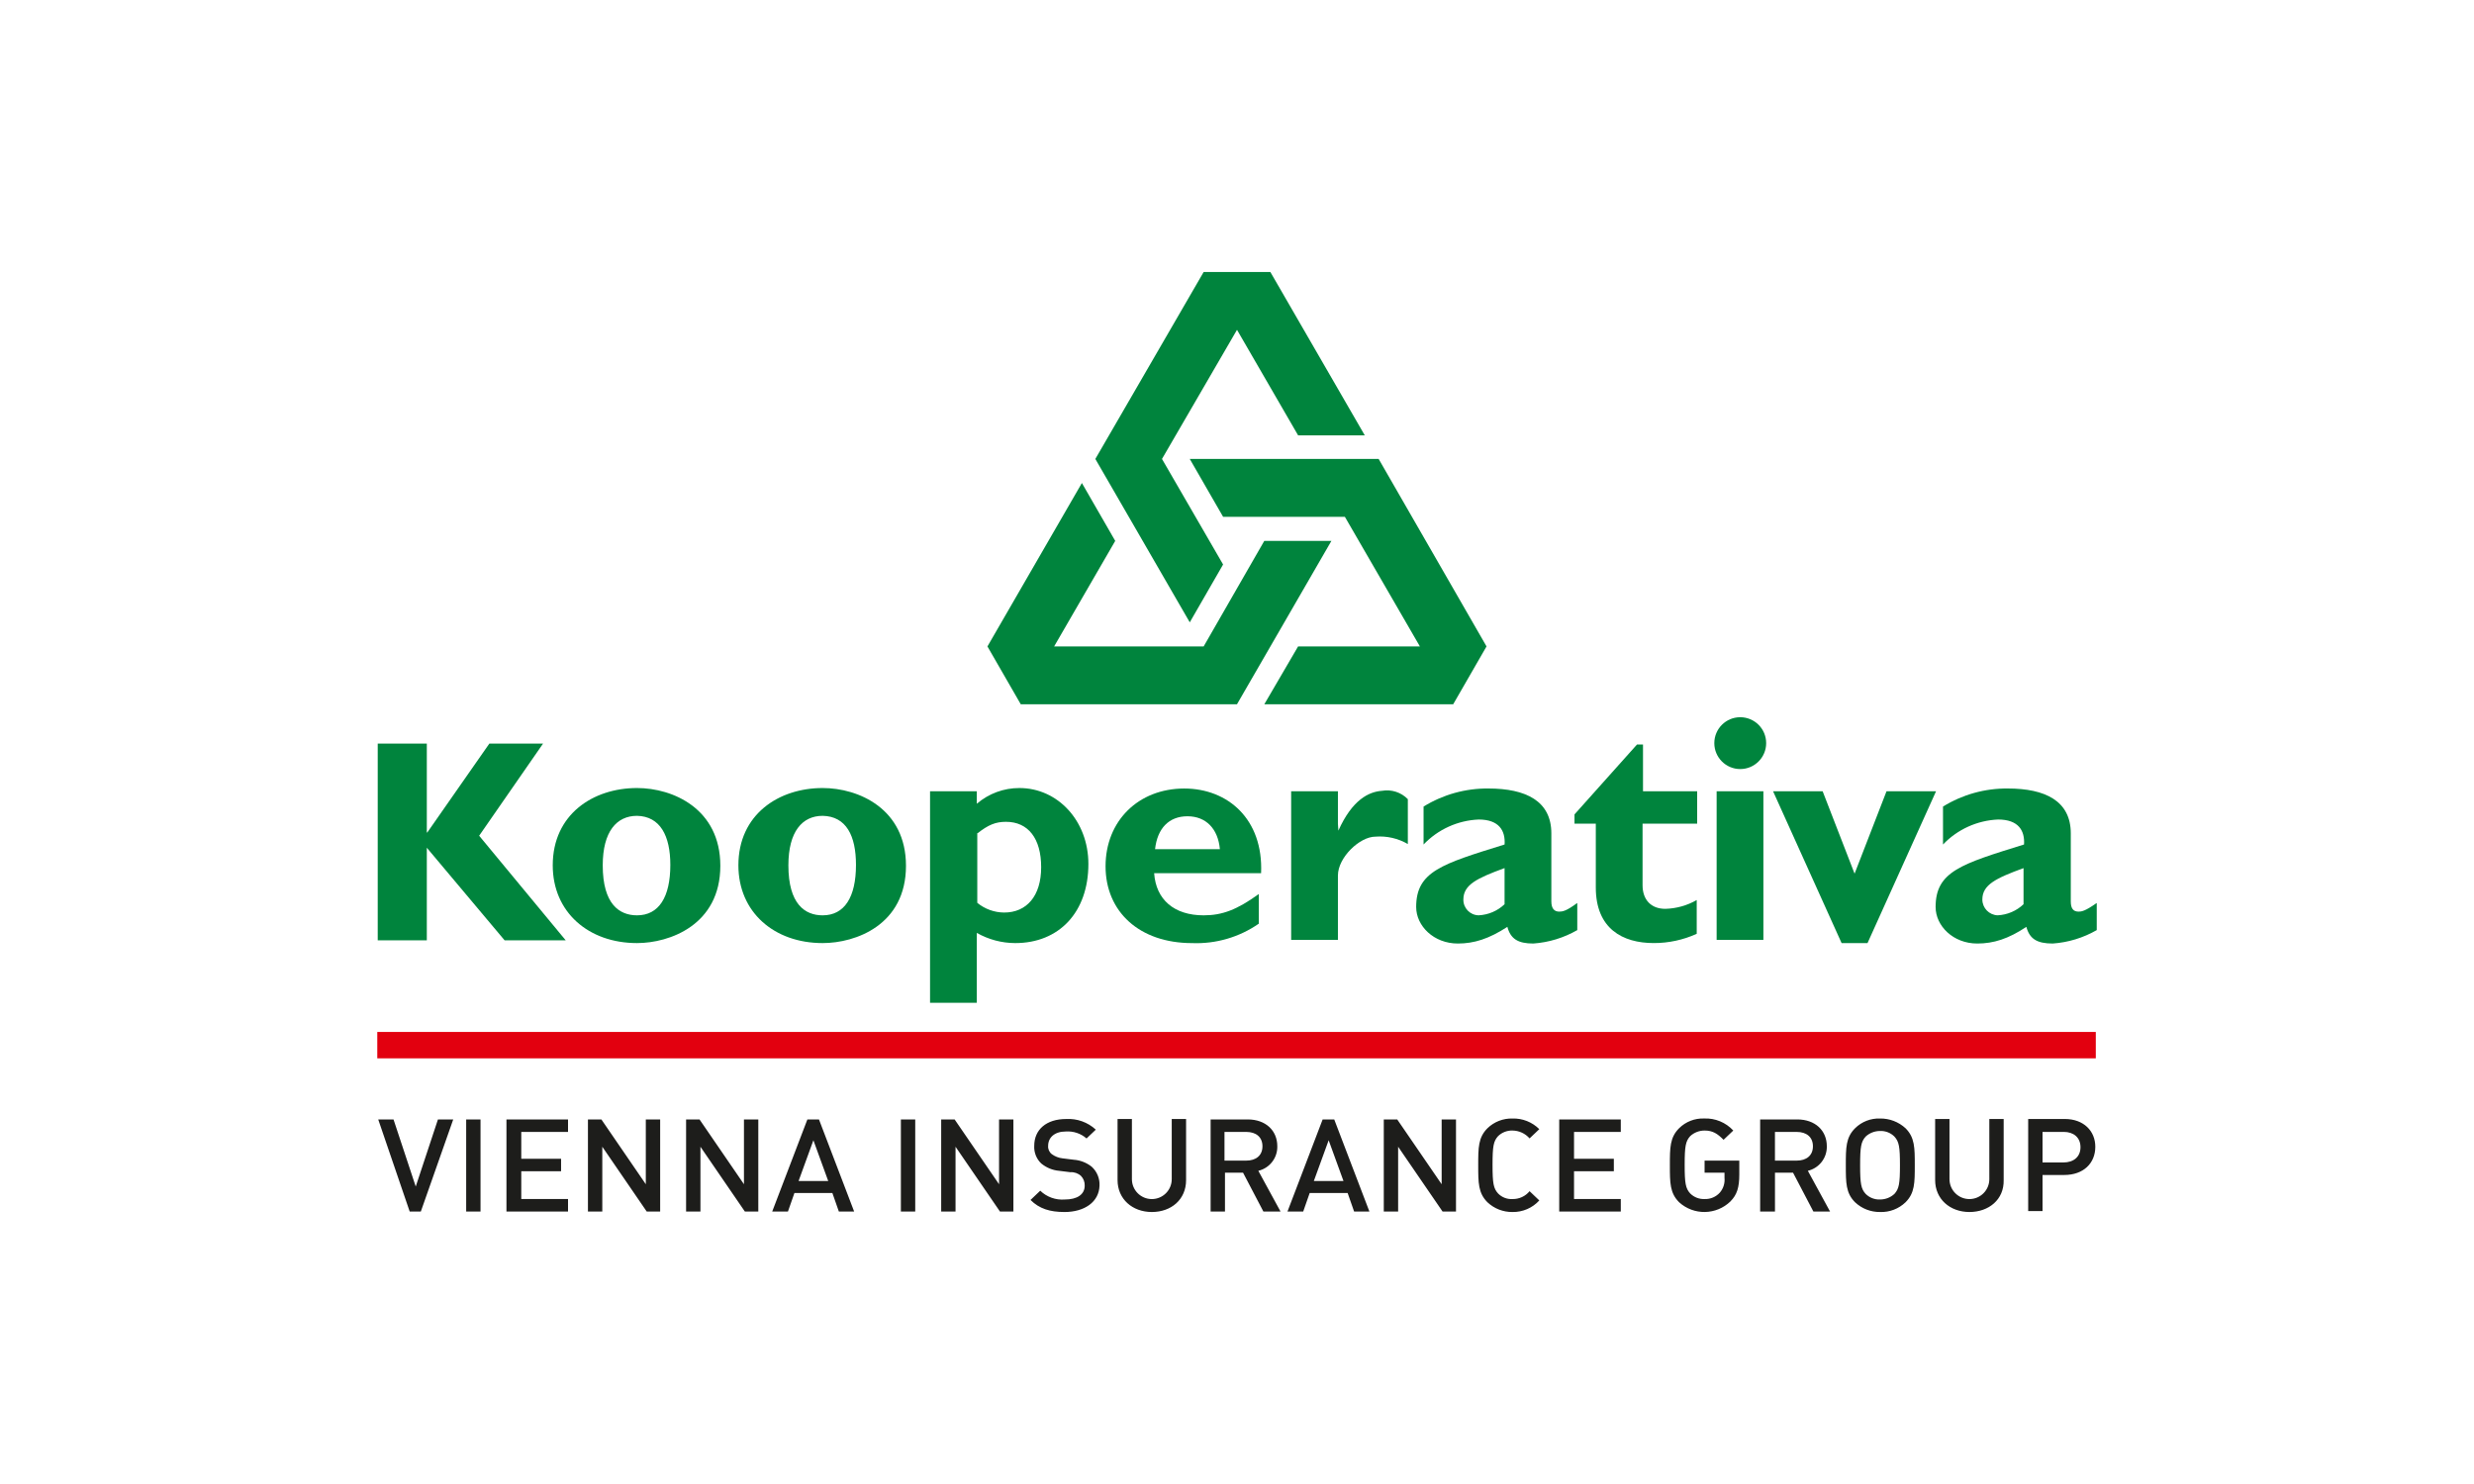 <svg xmlns="http://www.w3.org/2000/svg" id="Vrstva_1" width="1000" height="600" viewBox="0 0 1000 600"><g id="Kooperativa_NEW_RGB"><g id="Group_818"><path id="Path_868" d="M193.67,337.89l34.99,42.29h-24.7l-31.44-37.43v37.43h-19.84v-79.53h19.84v35.93h.19l25.08-35.93h21.71l-25.82,37.24" style="fill:#00843d;"></path><path id="Path_869" d="M291.16,350.05c0-23.02-19.09-31.44-33.68-31.44-17.78,0-34.06,10.67-34.06,31.25,0,18.9,14.41,31.44,34.06,31.44,13.1,0,33.68-7.3,33.68-31.25M270.95,349.68c0,13.1-4.68,20.4-13.47,20.4-7.11,0-13.85-4.49-13.85-20.21,0-13.66,5.61-20.02,13.85-20.02,9.36.19,13.47,8.05,13.47,19.84h0Z" style="fill:#00843d;"></path><path id="Path_870" d="M366.2,350.05c0-23.02-19.09-31.44-33.68-31.44-17.78,0-34.06,10.67-34.06,31.25,0,18.9,14.41,31.44,34.06,31.44,13.29,0,33.68-7.3,33.68-31.25M345.99,349.68c0,13.1-4.68,20.4-13.47,20.4-7.11,0-13.85-4.49-13.85-20.21,0-13.66,5.61-20.02,13.85-20.02,9.54.19,13.47,8.05,13.47,19.84Z" style="fill:#00843d;"></path><path id="Path_871" d="M394.83,319.92h-18.9v85.52h18.9v-28.26c4.74,2.69,10.09,4.11,15.53,4.12,17.78,0,29.57-12.54,29.57-32,0-17.4-12.35-30.69-27.88-30.69-6.32-.02-12.43,2.24-17.22,6.36v-5.05M394.83,337.14c4.68-3.74,7.67-4.87,11.79-4.87,8.98,0,14.22,6.74,14.22,18.34s-5.8,18.34-14.97,18.34c-3.96-.03-7.79-1.41-10.85-3.93v-27.88h-.19Z" style="fill:#00843d;"></path><path id="Path_872" d="M508.8,361.47c-8.8,6.36-14.78,8.61-22.27,8.61-11.98,0-19.27-6.36-20.02-17.03h43.23c.94-21.89-13.47-34.24-31.06-34.24-18.53,0-31.81,13.1-31.81,31.44s13.66,31.06,34.99,31.06c9.6.38,19.06-2.38,26.95-7.86v-11.98M466.88,343.32c.94-8.42,5.61-13.29,13.1-13.29s12.35,5.05,13.1,13.29h-26.2Z" style="fill:#00843d;"></path><path id="Path_873" d="M540.79,333.02l.19,2.81c5.61-12.54,12.35-15.72,17.59-16.09,3.83-.68,7.76.58,10.48,3.37v18.15c-3.96-2.31-8.53-3.35-13.1-2.99-6.36,0-15.16,8.42-15.16,15.72v26.01h-18.9v-60.07h18.9v13.1" style="fill:#00843d;"></path><path id="Path_874" d="M637.35,365.21c-4.3,3.18-5.8,3.37-7.11,3.37-1.87,0-3.18-1.12-3.18-4.12v-27.51c0-13.1-10.29-18.15-25.45-18.15-9.25-.09-18.33,2.44-26.2,7.3v15.34c5.84-6.12,13.82-9.74,22.27-10.1,8.23,0,10.85,4.49,10.48,10.1-25.26,7.86-35.74,10.85-35.74,25.26,0,7.67,7.11,14.78,16.84,14.78,6.55,0,12.54-1.87,20.02-6.74,1.31,4.87,4.3,6.74,10.48,6.74,6.26-.44,12.34-2.3,17.78-5.43v-10.85M608.16,365.58c-2.84,2.71-6.56,4.3-10.48,4.49-3.46-.05-6.23-2.9-6.18-6.36h0c0-5.99,5.43-8.61,16.65-12.73v14.6Z" style="fill:#00843d;"></path><path id="Path_875" d="M685.82,333.02h-21.89v24.89c0,5.8,3.37,9.54,9.17,9.54,4.47-.11,8.84-1.33,12.72-3.56v13.66c-5.46,2.48-11.4,3.76-17.4,3.74-12.54,0-23.39-5.8-23.39-22.46v-25.82h-8.61v-3.74l25.26-28.26h2.43v18.9h21.89v13.1" style="fill:#00843d;"></path><path id="Path_876" d="M713.89,300.46c0,5.79-4.69,10.48-10.48,10.48s-10.48-4.69-10.48-10.48c0-5.79,4.69-10.48,10.48-10.48,5.78,0,10.47,4.67,10.48,10.45v.03M693.87,319.92h18.9v60.07h-18.9v-60.07Z" style="fill:#00843d;"></path><path id="Path_877" d="M716.7,319.92h20.02l12.91,33.31,12.91-33.31h20.02l-27.7,61.38h-10.48l-27.7-61.38" style="fill:#00843d;"></path><path id="Path_878" d="M847.31,365.21c-4.49,3.18-5.99,3.37-7.11,3.37-2.06,0-3.18-1.12-3.18-4.12v-27.51c0-13.1-10.29-18.15-25.45-18.15-9.25-.09-18.33,2.44-26.2,7.3v15.34c5.84-6.12,13.82-9.74,22.27-10.1,8.23,0,10.85,4.49,10.48,10.1-25.26,7.86-35.74,10.85-35.74,25.26,0,7.67,7.11,14.78,16.84,14.78,6.55,0,12.54-1.87,19.84-6.74,1.31,4.87,4.3,6.74,10.67,6.74,6.26-.44,12.34-2.3,17.78-5.43v-10.85M817.93,365.58c-2.84,2.71-6.56,4.3-10.48,4.49-3.43-.12-6.16-2.93-6.18-6.36,0-5.99,5.43-8.61,16.65-12.72v14.6Z" style="fill:#00843d;"></path><path id="Path_879" d="M437.31,195.3l13.47,23.39-24.7,42.67h60.44l24.51-42.67h27.13l-38.17,66.06h-87.39l-13.47-23.39,38.17-66.06" style="fill:#00843d;"></path><path id="Path_880" d="M511.04,284.74l13.66-23.39h49.22l-30.32-52.4h-49.22l-13.47-23.39h76.35l43.6,75.79-13.47,23.39h-76.35" style="fill:#00843d;"></path><path id="Path_881" d="M551.65,176.02h-26.95l-24.7-42.67-30.32,52.21,24.7,42.67-13.47,23.39-38.17-66.06,43.79-75.6h26.95l38.17,66.06" style="fill:#00843d;"></path></g><g id="Group_819"><rect id="Linie" x="152.5" y="417.23" width="694.63" height="10.67" style="fill:#e2000f;"></rect><path id="Subline_englisch" d="M170.09,489.84h-4.49l-12.72-37.24h6.18l8.98,27.13,8.98-27.13h6.18l-13.1,37.24ZM188.43,489.84v-37.24h5.8v37.24h-5.8ZM204.71,489.84v-37.24h24.89v5.05h-18.9v10.85h16.09v5.05h-16.09v11.23h18.9v5.05h-24.89ZM261.41,489.84l-17.96-26.2v26.2h-5.8v-37.24h5.43l17.96,26.2v-26.2h5.8v37.24h-5.43ZM301.08,489.84l-17.96-26.2v26.2h-5.8v-37.24h5.43l17.96,26.2v-26.2h5.8v37.24h-5.43ZM339.07,489.84l-2.62-7.49h-15.34l-2.62,7.49h-6.36l14.22-37.24h4.68l14.22,37.24h-6.18ZM328.78,461.02l-5.99,16.47h11.98l-5.99-16.47ZM364.14,489.84v-37.24h5.8v37.24h-5.8ZM404.19,489.84l-17.96-26.2v26.2h-5.8v-37.24h5.43l17.96,26.2v-26.2h5.8v37.24h-5.43ZM430.2,490.03c-5.8,0-10.1-1.31-13.66-4.87l3.93-3.74c2.64,2.55,6.26,3.85,9.92,3.56,5.05,0,8.05-2.06,8.05-5.61.06-1.46-.48-2.88-1.5-3.93-1.17-1.07-2.73-1.61-4.3-1.5l-4.49-.56c-2.68-.22-5.23-1.27-7.3-2.99-1.93-1.85-2.95-4.45-2.81-7.11,0-6.55,4.87-10.85,12.91-10.85,4.41-.25,8.73,1.3,11.98,4.3l-3.74,3.56c-2.32-2.02-5.35-3.03-8.42-2.81-4.49,0-7.11,2.43-7.11,5.8-.11,1.3.46,2.57,1.5,3.37,1.26.92,2.75,1.51,4.3,1.68l4.49.56c2.66.18,5.2,1.16,7.3,2.81,2.15,1.95,3.32,4.77,3.18,7.67-.19,6.55-5.99,10.67-14.22,10.67h0ZM465.57,490.03c-7.86,0-13.85-5.24-13.85-12.91v-24.7h5.8v24.33c0,4.44,3.6,8.05,8.05,8.05s8.05-3.6,8.05-8.05v-24.33h5.8v24.7c0,7.86-5.99,12.91-13.85,12.91h0ZM510.67,489.84l-8.23-15.72h-7.3v15.72h-5.8v-37.24h14.97c7.3,0,11.98,4.49,11.98,10.85.11,4.7-3.09,8.84-7.67,9.92l8.98,16.47h-6.92,0ZM503.74,457.65h-8.8v11.6h8.8c3.93,0,6.55-2.06,6.55-5.8s-2.62-5.8-6.55-5.8ZM547.34,489.84l-2.62-7.49h-15.34l-2.62,7.49h-6.36l14.22-37.24h4.68l14.22,37.24h-6.18ZM537.05,461.02l-5.99,16.47h11.98l-5.99-16.47ZM583.09,489.84l-17.96-26.2v26.2h-5.8v-37.24h5.43l17.96,26.2v-26.2h5.8v37.24h-5.43ZM611.34,490.03c-3.75.05-7.37-1.36-10.1-3.93-3.74-3.74-3.74-7.86-3.74-14.97s0-11.23,3.74-14.97c2.7-2.62,6.35-4.03,10.1-3.93,4.06-.12,7.98,1.44,10.85,4.3l-3.93,3.74c-1.75-2-4.27-3.16-6.92-3.18-2.16-.06-4.25.75-5.8,2.25-1.87,2.06-2.25,4.12-2.25,11.6s.37,9.54,2.25,11.6c1.52,1.56,3.63,2.38,5.8,2.25,2.67.06,5.23-1.11,6.92-3.18l3.93,3.74c-2.77,3.06-6.73,4.76-10.85,4.68ZM630.24,489.84v-37.24h24.89v5.05h-18.9v10.85h16.09v5.05h-16.09v11.23h18.9v5.05h-24.89ZM699.48,485.72c-5.74,5.59-14.84,5.76-20.77.37-3.74-3.74-3.74-7.86-3.74-14.97s0-11.23,3.74-14.97c2.68-2.65,6.34-4.07,10.1-3.93,4.45-.19,8.77,1.59,11.79,4.87l-3.93,3.74c-2.43-2.43-4.3-3.74-7.67-3.74-2.15,0-4.22.79-5.8,2.25-1.87,2.06-2.25,4.12-2.25,11.6s.37,9.54,2.25,11.6c1.54,1.53,3.64,2.34,5.8,2.25,2.35.09,4.61-.87,6.18-2.62,1.42-1.66,2.09-3.82,1.87-5.99v-2.06h-8.05v-4.87h14.03v5.61c0,5.24-.94,8.23-3.56,10.85h0ZM732.98,489.84l-8.23-15.72h-7.3v15.72h-5.99v-37.24h14.97c7.3,0,11.98,4.49,11.98,10.85.11,4.7-3.09,8.84-7.67,9.92l8.98,16.47h-6.74,0ZM726.24,457.65h-8.8v11.6h8.8c3.93,0,6.55-2.06,6.55-5.8s-2.62-5.8-6.55-5.8h0ZM770.22,486.1c-2.76,2.65-6.47,4.07-10.29,3.93-3.75.05-7.37-1.36-10.1-3.93-3.74-3.74-3.74-7.86-3.74-14.97s0-11.23,3.74-14.97c2.68-2.65,6.34-4.07,10.1-3.93,3.81-.05,7.49,1.36,10.29,3.93,3.74,3.74,3.74,7.86,3.74,14.97s0,11.23-3.74,14.97ZM765.72,459.52c-1.54-1.53-3.64-2.34-5.8-2.25-2.15,0-4.22.79-5.8,2.25-1.87,2.06-2.25,4.12-2.25,11.6s.37,9.54,2.25,11.6c1.54,1.53,3.64,2.34,5.8,2.25,2.15,0,4.22-.79,5.8-2.25,1.87-2.06,2.25-4.12,2.25-11.6s-.37-9.54-2.25-11.6ZM796.04,490.03c-7.86,0-13.85-5.24-13.85-12.91v-24.7h5.8v24.33c0,4.44,3.6,8.05,8.05,8.05s8.05-3.6,8.05-8.05v-24.33h5.8v24.7c.19,7.86-5.99,12.91-13.85,12.91ZM834.4,475.06h-8.8v14.6h-5.8v-37.24h14.78c7.67,0,12.35,4.87,12.35,11.23,0,6.74-4.87,11.41-12.54,11.41ZM834.21,457.65h-8.61v12.35h8.42c4.12,0,6.92-2.25,6.92-6.18s-2.81-6.18-6.74-6.18Z" style="fill:#1d1d1b;"></path></g></g></svg>